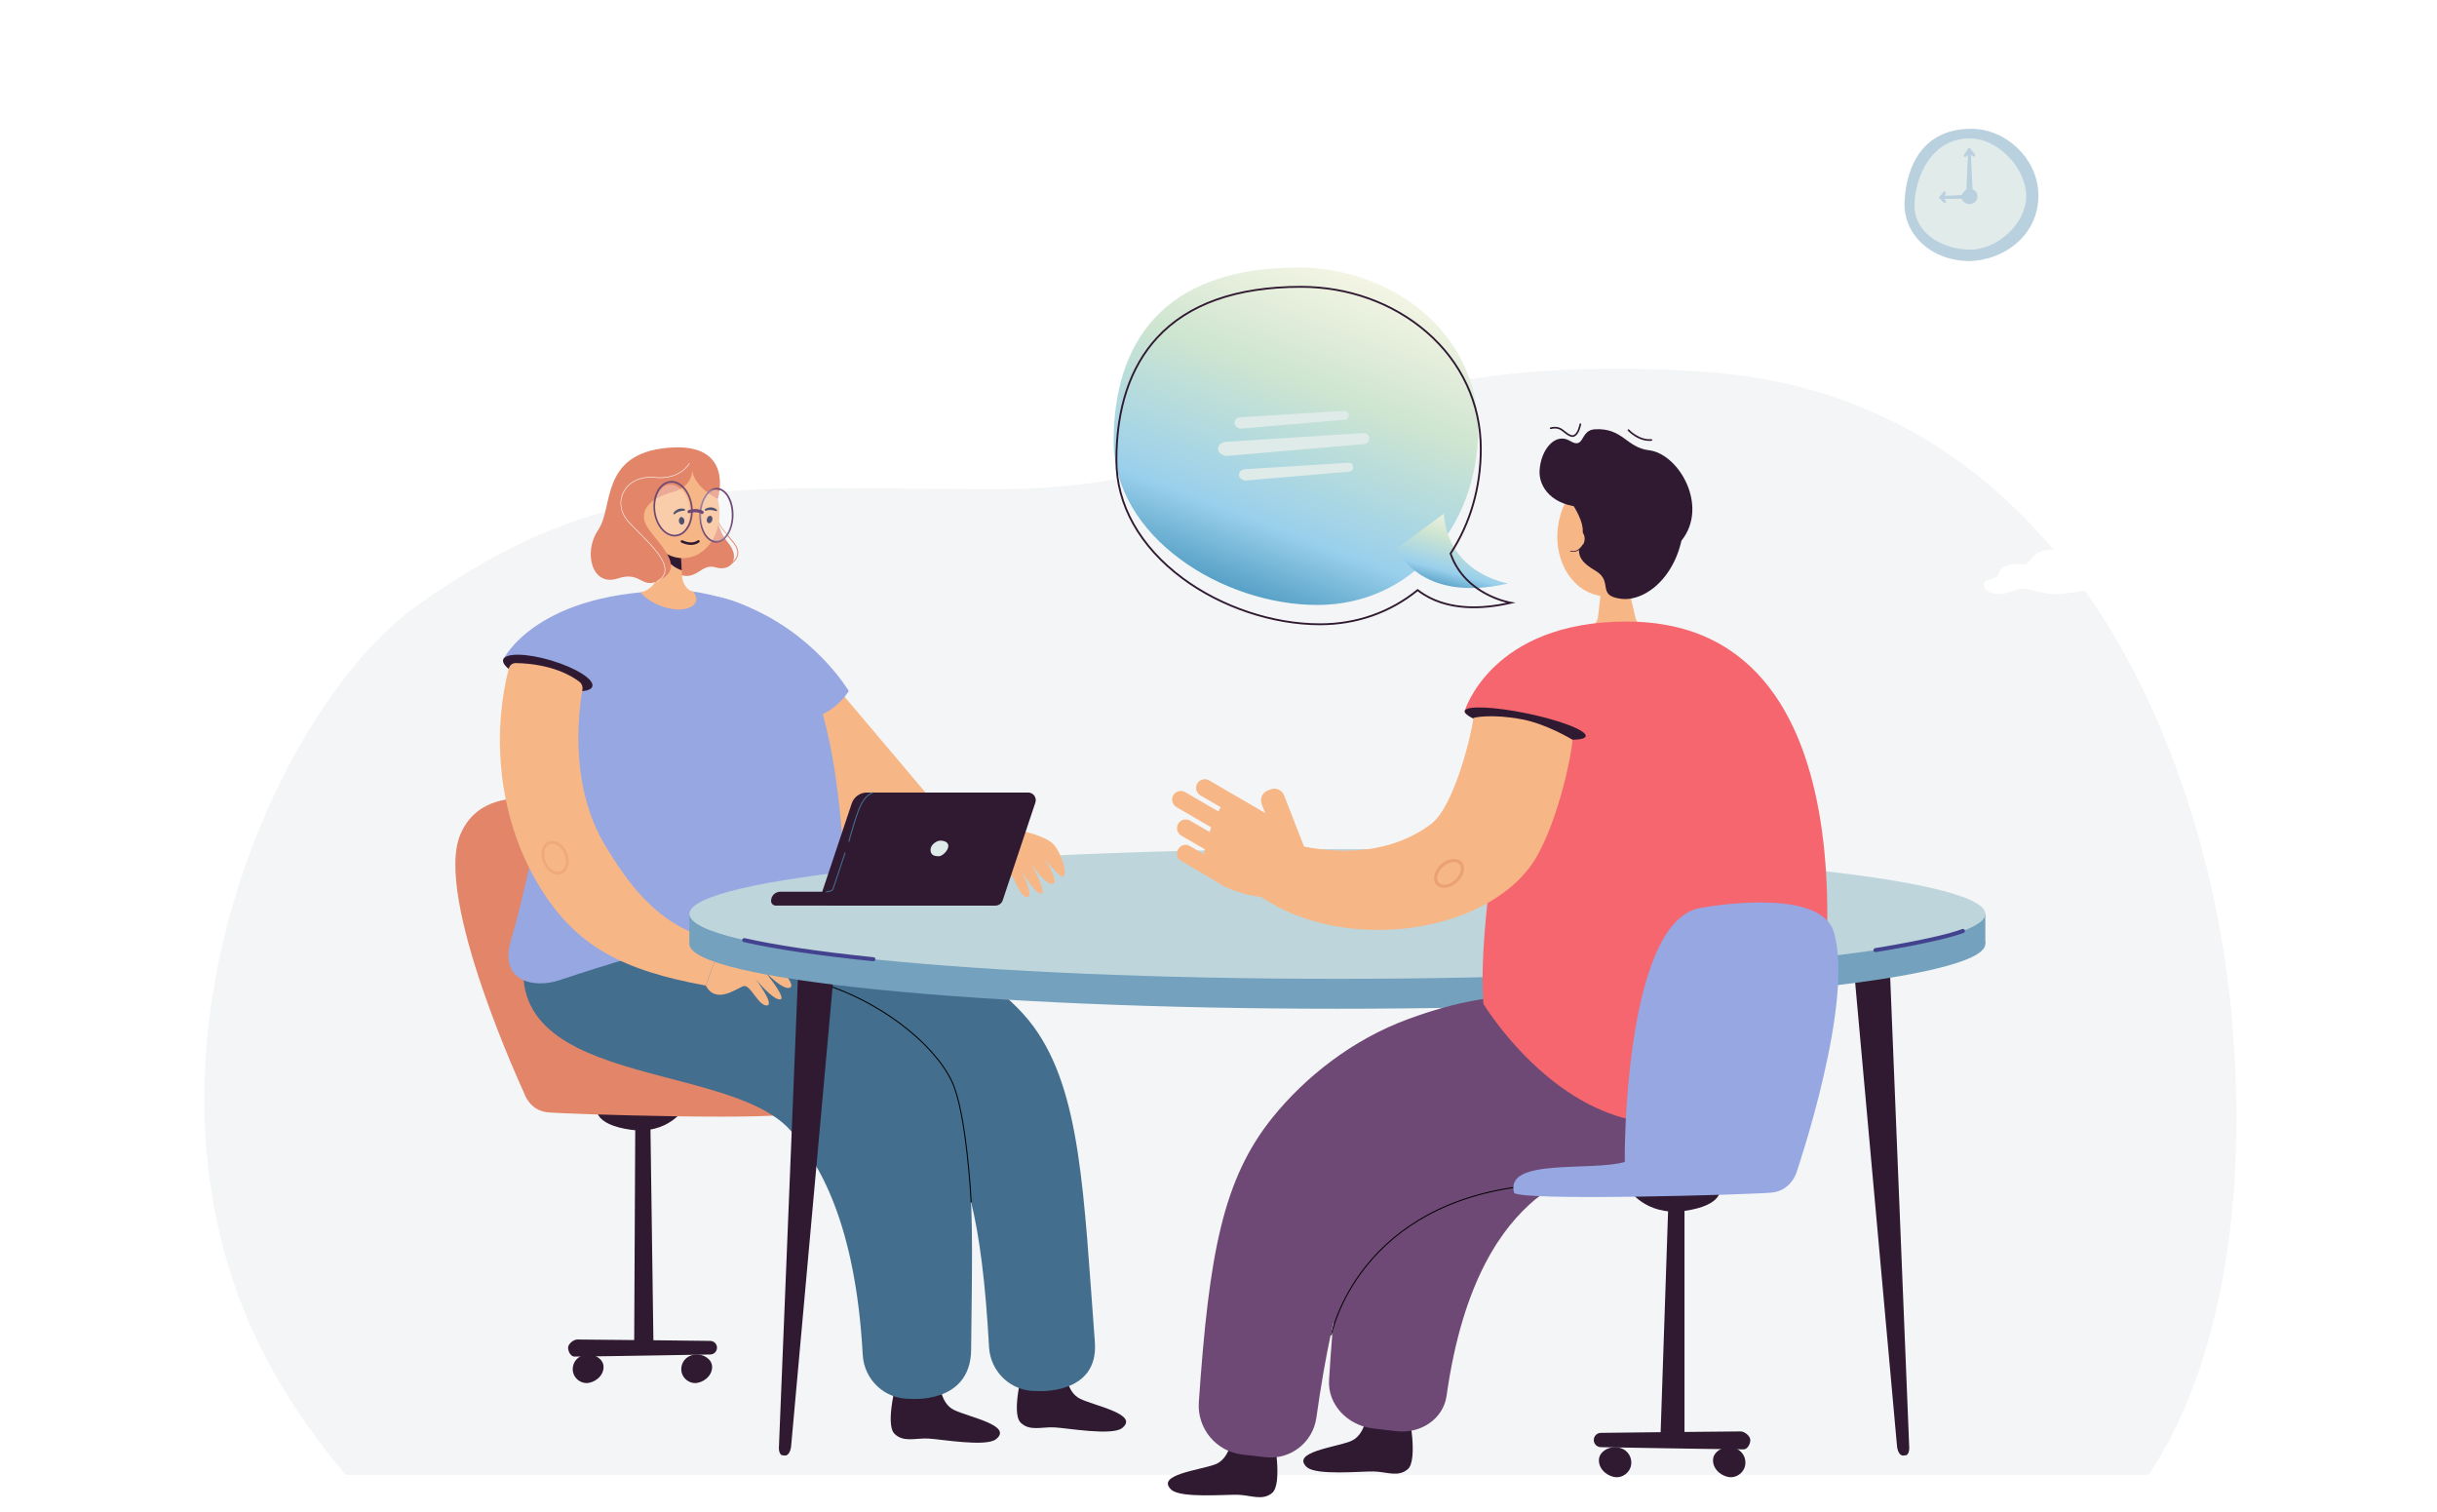 <svg width="656" height="407" viewBox="0 0 656 407" fill="none" xmlns="http://www.w3.org/2000/svg">
<path d="M578.376 396.987H93.058C92.798 396.665 92.518 396.364 92.258 396.043C88.74 391.846 85.502 387.628 82.524 383.371C78.766 377.989 75.408 372.587 72.469 367.165C29.874 288.683 73.849 190.581 112.026 163.168C163.896 125.916 199.196 131.719 268.516 131.659C343.033 131.599 353.986 93.362 458.166 100.03C559.647 106.516 595.686 209.458 600.983 276.312C606.4 344.451 588.87 381.403 578.376 396.987Z" fill="#F4F5F6"/>
<g filter="url(#filter0_d_7902_29173)">
<path d="M175.886 356.927L170.711 357.978L171.035 292.207L175.015 293.894L175.886 356.927Z" fill="#2F1A31"/>
<path d="M191.173 360.585C191.173 360.585 163.78 361.078 154.649 361.15C153.64 361.158 152.917 359.769 152.917 358.757C152.917 357.746 154.389 356.549 155.398 356.554C164.343 356.602 191.176 356.929 191.176 356.929C192.186 356.929 193.004 357.749 193.004 358.757C192.999 359.766 192.183 360.585 191.173 360.585Z" fill="#2F1A31"/>
<path d="M154.226 363.866C154.561 361.86 156.317 360.583 158.347 360.583C160.379 360.583 162.467 361.924 162.467 363.959C162.467 366.492 159.909 368.275 157.879 368.275C155.847 368.275 153.804 366.399 154.226 363.866Z" fill="#2F1A31"/>
<path d="M183.445 363.866C183.78 361.86 185.536 360.583 187.566 360.583C189.598 360.583 191.686 361.924 191.686 363.959C191.686 366.492 189.128 368.275 187.098 368.275C185.066 368.275 183.023 366.399 183.445 363.866Z" fill="#2F1A31"/>
<path d="M160.64 294.317C160.64 294.317 159.657 298.678 169.771 300.086C179.885 301.493 184.24 294.317 184.24 294.317H160.64Z" fill="#2F1A31"/>
<path d="M397.877 111.609C397.877 85.796 374.966 68 349.443 68C312.477 68 299.784 88.925 299.784 114.738C299.784 140.551 329.076 158.834 354.602 158.834C380.125 158.834 397.877 137.422 397.877 111.609Z" fill="url(#paint0_linear_7902_29173)"/>
<path d="M405.955 153.041C405.955 153.041 389.797 150.518 388.644 134.274L375.95 143.659C375.95 143.659 382.007 158.586 405.955 153.041Z" fill="url(#paint1_linear_7902_29173)"/>
<path d="M355.334 164.286C342.568 164.286 328.69 159.645 318.204 151.87C306.636 143.292 300.266 131.954 300.266 119.943C300.266 105.845 303.977 94.67 311.299 86.725C319.718 77.587 332.797 72.955 350.174 72.955C362.94 72.955 374.996 77.281 384.127 85.139C393.627 93.316 398.861 104.566 398.861 116.814C398.861 127.164 396.056 136.916 390.745 145.021C394.578 155.981 406.608 157.98 406.73 157.998L408.005 158.198L406.746 158.488C399.456 160.175 389.201 160.957 381.611 155.151C374.202 161.127 365.118 164.286 355.334 164.286ZM350.177 73.452C332.946 73.452 319.992 78.031 311.668 87.062C304.434 94.912 300.765 105.976 300.765 119.943C300.765 131.792 307.064 142.988 318.501 151.469C328.902 159.182 342.672 163.788 355.334 163.788C365.07 163.788 374.101 160.625 381.449 154.64L381.603 154.515L381.76 154.638C385.756 157.756 393.093 160.856 405.527 158.246C402.365 157.442 393.42 154.388 390.229 145.069L390.19 144.952L390.256 144.848C395.556 136.805 398.359 127.108 398.359 116.811C398.359 104.709 393.189 93.595 383.8 85.516C374.762 77.736 362.82 73.452 350.177 73.452Z" fill="#2F1A31"/>
<path d="M192.991 287.67C193.1 275.419 192.561 222.742 175.449 218.152C156.074 212.953 131.231 203.512 123.936 220.576C116.638 237.64 141.082 290.206 141.082 290.206C141.082 290.206 142.439 294.876 147.392 295.397C152.344 295.919 213.336 297.749 213.432 295.397C213.49 293.896 201.612 290.171 192.991 287.67Z" fill="#E28569"/>
<g opacity="0.5">
<path d="M548.682 47.802C548.254 38.521 539.931 30.674 530.653 30.674C517.513 30.674 513.202 40.758 512.684 50.032C512.144 59.666 520.624 66.26 529.899 66.26C539.176 66.26 549.216 59.329 548.682 47.802Z" fill="#74A1BD"/>
<path d="M545.421 48.773C545.421 41.384 538.057 33.511 530.682 33.274C519.771 32.925 515.347 44.01 515.347 51.399C515.347 58.789 522.964 63.195 530.342 63.195C537.719 63.195 545.421 56.162 545.421 48.773Z" fill="#C4D7D4"/>
<path d="M532.264 48.523C532.166 47.514 531.095 46.841 530.083 46.841C529.07 46.841 527.984 48.063 527.984 49.076C527.984 50.09 529.07 50.918 530.083 50.918C531.092 50.918 532.447 50.394 532.264 48.523Z" fill="#74A1BD"/>
<path d="M530.08 49.446H529.714C529.512 49.446 529.35 49.284 529.35 49.082C529.35 48.88 528.89 48.198 529.092 48.198L529.297 47.77L529.735 37.786L529.281 38.066C529.166 38.231 528.938 38.271 528.776 38.159C528.611 38.044 528.569 37.818 528.683 37.653L529.801 36.028C529.892 35.895 530.056 35.839 530.21 35.887C530.362 35.934 530.466 36.075 530.466 36.235L531.071 49.055C531.071 49.257 530.282 49.446 530.08 49.446Z" fill="#74A1BD"/>
<path d="M531.337 38.119C531.231 38.119 531.127 38.074 531.056 37.986L529.674 36.996C529.547 36.839 529.714 36.081 529.871 35.953C530.025 35.825 530.256 35.849 530.381 36.006L531.619 37.528C531.746 37.685 531.722 37.914 531.566 38.042C531.499 38.093 531.419 38.119 531.337 38.119Z" fill="#74A1BD"/>
<path d="M523.493 50.627C523.397 50.627 523.302 50.59 523.232 50.516L522.151 49.395C522.05 49.289 522.021 49.135 522.077 48.999C522.133 48.863 522.265 48.778 522.412 48.778L530.995 48.326C531.195 48.326 531.309 48.959 531.309 49.161V49.528C531.309 49.731 531.147 49.893 530.945 49.893C530.743 49.893 530.291 50.074 530.291 49.872L530.581 49.523L523.27 49.507L523.753 50.01C523.894 50.154 523.889 50.385 523.745 50.526C523.673 50.593 523.583 50.627 523.493 50.627Z" fill="#74A1BD"/>
<path d="M522.411 49.507C522.331 49.507 522.249 49.481 522.179 49.425C522.023 49.297 522.001 49.068 522.126 48.911L523.136 47.671C523.263 47.514 523.492 47.493 523.649 47.621C523.805 47.748 523.827 47.977 523.702 48.134L523.306 49.063C523.234 49.148 522.514 49.507 522.411 49.507Z" fill="#74A1BD"/>
</g>
<path d="M224.764 180.493L254.017 215.103C254.017 215.103 220.816 223.868 221.141 223.285C221.465 222.702 215.243 185.559 215.243 185.559L224.764 180.493Z" fill="#F7B686"/>
<path d="M252.948 367.421C252.948 367.421 252.768 373.565 256.819 375.523C260.871 377.482 272.796 379.698 268.094 383.399C265.395 385.523 253.339 383.397 249.912 383.211C246.485 383.024 243.188 384.344 240.765 381.907C238.1 379.227 241.588 366.804 241.588 366.804C241.588 366.804 244.46 368.509 247.125 368.584C250.961 368.69 252.948 367.421 252.948 367.421Z" fill="#2F1A31"/>
<path d="M286.904 364.417C286.904 364.417 286.723 370.561 290.774 372.519C294.826 374.478 306.752 376.694 302.047 380.395C299.348 382.519 287.291 380.393 283.864 380.204C280.437 380.017 277.138 381.337 274.717 378.9C272.053 376.22 275.541 363.797 275.541 363.797C275.541 363.797 278.413 365.502 281.077 365.577C284.916 365.686 286.904 364.417 286.904 364.417Z" fill="#2F1A31"/>
<path d="M294.717 357.233C291.683 316.979 290.969 289.82 278.251 272.37C264.333 253.273 227.017 239.764 212.628 238.923C189.164 237.55 178.107 241.046 178.107 241.046C160.493 277.729 188.083 282.596 208.489 283.599C209.164 283.633 209.838 283.671 210.518 283.713C222.872 284.493 244.84 287.635 253.156 299.931C259.739 309.667 264.309 323.339 266.235 358.595C266.604 365.362 272.271 370.609 279.035 370.423C279.035 370.425 295.809 371.711 294.717 357.233Z" fill="#436E8E"/>
<path d="M261.415 359.306C261.813 318.941 263.065 298.332 250.969 280.446C243.198 268.954 231.511 260.279 216.232 254.662C205.329 250.655 192.506 248.194 178.117 247.353C154.653 245.98 144.108 243.141 144.108 243.141C125.118 290.097 194.583 280.129 212.667 300.134C220.547 308.851 230.31 325.43 232.236 360.689C232.606 367.456 238.272 372.703 245.036 372.517C245.036 372.517 261.269 374.066 261.415 359.306Z" fill="#436E8E"/>
<path d="M261.297 319.659C261.287 319.416 260.094 295.471 256.087 287.108C251.018 276.526 236.306 265.476 221.104 260.832L221.184 260.574C236.452 265.236 251.234 276.348 256.332 286.991C260.362 295.405 261.555 319.403 261.568 319.645L261.297 319.659Z" fill="#020202"/>
<path d="M160.752 168.583C160.752 168.583 170.733 151.492 193.745 156.737C216.758 161.981 226.133 185.522 227.78 242.052C227.78 242.052 206.476 241.267 150.502 259.864C143.871 262.067 134.148 260.319 137.551 249.008C143.882 227.981 150.011 186.038 160.752 168.583Z" fill="#96A7E2"/>
<path d="M135.439 173.575L159.11 178.032C159.11 178.032 200.502 190.293 212.087 190.389C223.673 190.485 228.469 181.997 228.469 181.997C228.469 181.997 219.122 166.109 199.537 158.613C197.699 157.905 195.77 157.277 193.748 156.74C190.356 155.84 186.907 155.053 183.456 155.013C144.384 154.563 135.439 173.575 135.439 173.575Z" fill="#96A7E2"/>
<path d="M135.439 173.575C134.927 175.443 139.889 178.564 146.52 180.541C153.154 182.518 158.946 182.609 159.456 180.738C159.969 178.87 155.006 175.752 148.375 173.772C141.741 171.795 135.949 171.704 135.439 173.575Z" fill="#2F1A31"/>
<path d="M194.28 249.377C194.28 249.377 207.58 248.619 211.015 251.477C214.45 254.334 216.679 260.582 214.176 259.265C211.671 257.948 208.937 255.378 208.937 255.378C208.937 255.378 214.524 261.144 212.612 261.867C210.699 262.591 205.89 257.53 205.89 257.53C205.89 257.53 211.993 264.919 209.963 265.02C207.936 265.119 203.34 259.473 203.34 259.473C203.34 259.473 208.743 266.574 206.384 266.636C204.028 266.694 201.958 260.736 200.045 261.46C198.133 262.184 192.66 266.362 190 261.285L194.28 249.377Z" fill="#F7B686"/>
<path d="M145.254 234.681C155.049 250.742 167.589 257.195 190 261.285L194.283 249.38C177.966 246.403 169.61 234.572 163.043 223.804C153.705 208.485 155.386 189.822 156.786 181.573C156.919 180.791 156.611 180.003 155.981 179.522C153.896 177.92 148.489 174.666 138.83 174.477C137.969 174.461 137.209 175.038 136.989 175.869C132.945 191.11 132.919 214.451 145.254 234.681Z" fill="#F7B686"/>
<g opacity="0.3">
<path d="M150.176 231.419C149.781 231.419 149.372 231.337 148.962 231.172C147.812 230.706 146.781 229.615 146.207 228.25C145.203 225.866 145.825 223.309 147.594 222.553C148.296 222.253 149.085 222.263 149.876 222.585C151.027 223.051 152.057 224.142 152.631 225.507C153.636 227.891 153.014 230.445 151.244 231.204C150.904 231.347 150.546 231.419 150.176 231.419ZM148.662 223.115C148.397 223.115 148.139 223.165 147.9 223.269C146.521 223.857 146.083 225.956 146.922 227.947C147.419 229.123 148.29 230.06 149.252 230.448C149.85 230.69 150.432 230.703 150.939 230.485C152.318 229.895 152.753 227.798 151.917 225.807C151.42 224.631 150.548 223.695 149.587 223.306C149.271 223.179 148.96 223.115 148.662 223.115Z" fill="#E08B65"/>
</g>
<path d="M195.249 148.725L195.161 148.488C195.187 148.478 197.844 147.456 198.381 145.484C198.66 144.46 198.322 143.348 197.379 142.177C196.936 141.626 196.529 141.128 196.154 140.673C193.583 137.534 192.618 136.36 192.85 133.492L193.102 133.513C192.881 136.28 193.755 137.347 196.351 140.514C196.726 140.969 197.132 141.466 197.576 142.017C198.572 143.254 198.925 144.444 198.625 145.551C198.051 147.647 195.363 148.683 195.249 148.725Z" fill="#E28569"/>
<path d="M192.972 133.502C192.972 133.502 192.571 137.949 196.009 142.108C199.447 146.267 196.755 149.973 192.659 148.728C188.562 147.483 187.717 152.621 182.414 150.519C177.112 148.422 192.972 133.502 192.972 133.502Z" fill="#E28569"/>
<path d="M172.513 155.433C174.636 154.925 176.331 153.435 176.934 151.333L178.796 144.833L179.341 142.933L182.54 131.76L183.151 142.834L183.517 149.481L183.621 151.354C183.706 152.906 185.069 155.162 186.618 155.242C186.618 155.242 188.961 157.977 185.754 159.47C181.987 161.226 175.146 158.823 172.399 155.447L172.513 155.433Z" fill="#F7B686"/>
<path d="M178.76 144.651C178.77 144.712 178.781 144.771 178.794 144.832C179.506 148.336 183.497 149.504 183.497 149.504L183.518 149.483L183.151 142.836C181.943 142.56 180.242 142.336 179.339 142.935C178.869 143.243 178.614 143.778 178.76 144.651Z" fill="#2F1A31"/>
<path d="M193.554 132.132C192.656 125.108 187.322 120.001 181.636 120.73C175.951 121.46 172.07 127.744 172.965 134.769C173.863 141.794 179.197 146.9 184.883 146.171C190.568 145.442 194.452 139.157 193.554 132.132Z" fill="#F7B686"/>
<path d="M174.589 136.512C175.899 137.478 177.543 137.382 178.263 136.302C178.983 135.219 178.507 133.558 177.2 132.592C175.893 131.626 174.246 131.722 173.526 132.802C172.803 133.885 173.279 135.546 174.589 136.512Z" fill="#F7B686"/>
<path d="M184.273 133.447C184.34 133.42 184.393 133.361 184.411 133.287C184.443 133.162 184.369 133.032 184.244 133C184.17 132.981 182.491 132.369 181.3 134.064C181.226 134.17 181.245 134.317 181.351 134.394C181.454 134.471 181.582 134.428 181.68 134.343C182.663 133.481 184.063 133.441 184.127 133.457C184.175 133.471 184.228 133.465 184.273 133.447Z" fill="#060633"/>
<path d="M182.747 136.259C182.8 136.82 183.175 137.244 183.581 137.206C183.988 137.166 184.275 136.679 184.222 136.118C184.168 135.557 183.794 135.133 183.387 135.171C182.981 135.211 182.694 135.698 182.747 136.259Z" fill="#060633"/>
<path d="M192.785 133.598C192.857 133.598 192.928 133.566 192.973 133.505C193.051 133.401 193.032 133.252 192.928 133.175C192.867 133.13 191.547 131.925 189.801 133.037C189.69 133.106 189.655 133.25 189.722 133.361C189.788 133.473 189.924 133.484 190.046 133.441C191.284 133.021 192.594 133.516 192.644 133.553C192.687 133.582 192.737 133.598 192.785 133.598Z" fill="#060633"/>
<path d="M190.306 135.618C190.141 136.158 190.327 136.693 190.717 136.81C191.108 136.93 191.56 136.589 191.722 136.049C191.886 135.509 191.7 134.974 191.31 134.857C190.919 134.737 190.47 135.078 190.306 135.618Z" fill="#060633"/>
<path d="M186.301 122.476C186.301 122.476 186.644 126.917 181.235 128.375C175.829 129.833 172.33 132.651 173.576 136.525C174.822 140.402 184.745 147.501 178.632 151.527C172.518 155.553 173.148 149.425 166.257 151.711C159.365 153.996 156.884 144.705 161.05 138.598C165.215 132.489 161.392 118.224 179.723 116.531C198.055 114.836 193.23 130.277 193.23 130.277C193.23 130.277 186.912 127.35 186.301 122.476Z" fill="#E28569"/>
<path d="M176.859 152.586L176.787 152.456C178.065 151.74 178.759 150.865 178.907 149.787C179.322 146.799 175.334 142.797 171.817 139.266C170.884 138.329 170.002 137.443 169.211 136.592C167.011 134.221 166.448 131.126 167.741 128.516C169.179 125.618 172.417 124.057 176.192 124.437C179.837 124.807 182.175 123.756 183.496 122.811C184.925 121.787 185.501 120.661 185.507 120.648L185.64 120.714C185.616 120.76 183.256 125.302 176.176 124.586C172.465 124.211 169.285 125.741 167.877 128.583C166.591 131.172 167.13 134.128 169.319 136.488C170.108 137.337 170.988 138.223 171.92 139.16C175.462 142.714 179.476 146.746 179.054 149.808C178.902 150.921 178.164 151.855 176.859 152.586Z" fill="white"/>
<path d="M188.9 137.613C188.948 137.565 188.996 137.512 189.044 137.462C188.792 136.472 188.683 135.376 188.738 134.255C188.683 134.218 188.544 134.152 188.345 134.082C188.337 135.317 188.542 136.53 188.9 137.613ZM188.417 136.666C188.483 137.073 188.574 137.47 188.683 137.853C189.206 139.692 190.202 141.166 191.499 141.762C191.509 141.764 191.515 141.77 191.525 141.772C192.057 142.009 192.599 142.094 193.135 142.028C193.502 141.977 193.861 141.868 194.211 141.685C194.554 141.506 194.875 141.272 195.176 140.977C195.425 140.737 195.664 140.461 195.882 140.144C196.528 139.226 197.011 138.018 197.258 136.645C197.973 132.752 196.605 128.702 194.214 127.611C194.06 127.539 193.903 127.478 193.749 127.438C193.226 127.284 192.7 127.284 192.184 127.425C191.956 127.489 191.727 127.577 191.507 127.688C191.254 127.821 191.013 127.984 190.779 128.178C190.654 128.284 190.532 128.401 190.409 128.529C189.477 129.49 188.773 130.972 188.452 132.723C188.425 132.864 188.401 133.005 188.382 133.146C188.38 133.156 188.382 133.172 188.38 133.186C188.38 133.186 188.38 133.186 188.374 133.186C188.335 133.476 188.308 133.771 188.289 134.064C188.234 134.955 188.281 135.836 188.417 136.666ZM196.937 135.586C196.908 135.91 196.86 136.238 196.802 136.562C196.576 137.816 196.145 138.915 195.579 139.766C195.378 140.075 195.157 140.343 194.921 140.58C194.634 140.87 194.323 141.104 193.993 141.275C193.26 141.639 192.498 141.682 191.767 141.376C191.741 141.371 191.719 141.357 191.69 141.347C190.444 140.772 189.498 139.298 189.041 137.462C188.789 136.472 188.68 135.376 188.736 134.255C188.752 133.952 188.778 133.649 188.823 133.343C188.845 133.167 188.874 132.994 188.906 132.816C189.211 131.116 189.889 129.697 190.781 128.803C191.074 128.511 191.385 128.276 191.717 128.101C191.937 127.989 192.152 127.907 192.373 127.861C192.495 127.827 192.612 127.805 192.731 127.797C192.737 127.797 192.737 127.797 192.742 127.795C193.064 127.768 193.377 127.803 193.693 127.904C193.799 127.939 193.908 127.981 194.017 128.029C196.031 128.95 197.24 132.201 196.932 135.559C196.94 135.57 196.94 135.575 196.937 135.586Z" fill="#6F4975"/>
<g opacity="0.3">
<path d="M176.236 131.823C175.875 135.562 177.692 139.292 180.296 140.154C182.899 141.019 185.306 138.688 185.667 134.952C186.029 131.214 184.212 127.483 181.608 126.621C179.002 125.756 176.598 128.085 176.236 131.823Z" fill="white"/>
</g>
<g opacity="0.3">
<path d="M188.394 133.042C188.033 136.796 189.64 140.612 191.986 141.565C194.332 142.517 196.527 140.245 196.891 136.488C197.252 132.733 195.645 128.918 193.299 127.965C190.95 127.015 188.756 129.287 188.394 133.042Z" fill="white"/>
</g>
<path d="M176.023 134.032C176.203 135.147 176.559 136.2 177.043 137.116C177.803 138.531 178.879 139.625 180.141 140.114C180.223 140.152 180.308 140.184 180.396 140.21C180.964 140.402 181.535 140.455 182.088 140.386C182.396 140.346 182.702 140.264 183.002 140.138C183.246 140.043 183.488 139.918 183.727 139.766C185.212 138.792 186.198 136.903 186.429 134.572C186.45 134.359 186.466 134.144 186.471 133.931C186.485 133.635 186.482 133.34 186.469 133.047C186.363 130.682 185.454 128.452 184.075 127.026C183.461 126.379 182.744 125.903 181.968 125.647C180.813 125.278 179.665 125.429 178.629 126.102C177.29 126.978 176.36 128.609 176.025 130.626C175.988 130.839 175.959 131.062 175.935 131.286C175.914 131.523 175.895 131.759 175.892 131.988C175.869 132.685 175.914 133.369 176.023 134.032ZM184.604 138.297C184.274 138.736 183.894 139.103 183.472 139.383C183.313 139.484 183.143 139.574 182.978 139.646C182.202 139.992 181.368 140.037 180.539 139.777C180.449 139.745 180.356 139.715 180.268 139.678C179.139 139.223 178.172 138.239 177.486 136.969C176.735 135.594 176.307 133.88 176.344 132.121C176.347 131.861 176.365 131.6 176.389 131.342C176.426 130.974 176.485 130.626 176.562 130.283C176.612 130.04 176.676 129.801 176.756 129.575C176.756 129.57 176.753 129.564 176.759 129.559C176.881 129.162 177.038 128.787 177.216 128.441C177.643 127.608 178.212 126.933 178.887 126.491C179.344 126.188 179.838 126.004 180.345 125.943C180.831 125.879 181.331 125.929 181.83 126.086C182.521 126.313 183.159 126.733 183.708 127.297C185.045 128.644 185.927 130.815 186.02 133.127C186.033 133.425 186.03 133.72 186.014 134.018C186.012 134.186 185.999 134.356 185.98 134.527C185.831 135.985 185.35 137.291 184.641 138.252C184.628 138.268 184.617 138.286 184.604 138.297Z" fill="#6F4975"/>
<path d="M189.054 134.341C188.958 134.351 188.857 134.333 188.77 134.277C188.719 134.242 187.497 133.516 185.632 134.125C185.412 134.186 185.162 134.077 185.085 133.851C185.008 133.625 185.133 133.38 185.358 133.311C187.606 132.531 189.16 133.505 189.229 133.542C189.429 133.673 189.49 133.941 189.359 134.138C189.293 134.255 189.176 134.325 189.054 134.341Z" fill="#6F4975"/>
<path d="M186.009 142.677C184.649 142.677 183.483 142.073 183.408 142.033C183.244 141.945 183.18 141.74 183.267 141.575C183.355 141.411 183.56 141.347 183.724 141.432C183.748 141.445 186.137 142.674 187.794 141.445C187.946 141.333 188.158 141.365 188.27 141.517C188.382 141.669 188.35 141.881 188.198 141.993C187.502 142.507 186.729 142.677 186.009 142.677Z" fill="#2F1A31"/>
<path d="M512.289 387.782L513.004 387.713C513.562 387.66 513.979 386.737 513.934 385.654L508.384 248.619L497.834 243.388L510.623 385.023C510.716 386.644 511.455 387.865 512.289 387.782Z" fill="#2F1A31"/>
<path d="M211.312 387.782L210.597 387.713C210.039 387.66 209.625 386.737 209.668 385.654L215.217 248.619L225.767 243.388L212.98 385.023C212.885 386.644 212.146 387.865 211.312 387.782Z" fill="#2F1A31"/>
<path d="M534.418 250.059C534.418 259.705 456.327 267.525 359.997 267.525C263.668 267.525 185.577 259.705 185.577 250.059C185.577 240.414 263.668 232.593 359.997 232.593C456.327 232.593 534.418 240.414 534.418 250.059Z" fill="#74A1BD"/>
<path d="M534.417 242.004H185.574V250.059H534.417V242.004Z" fill="#74A1BD"/>
<path d="M534.418 242.004C534.418 251.65 456.327 259.47 359.997 259.47C263.668 259.47 185.577 251.65 185.577 242.004C185.577 232.359 263.668 224.539 359.997 224.539C456.327 224.539 534.418 232.359 534.418 242.004Z" fill="#BED5DC"/>
<path d="M235.103 254.739C235.085 254.739 235.066 254.739 235.047 254.737C220.377 253.231 208.656 251.493 200.207 249.575C199.915 249.508 199.732 249.218 199.798 248.926C199.865 248.633 200.154 248.452 200.447 248.516C208.852 250.424 220.534 252.156 235.159 253.657C235.456 253.688 235.674 253.955 235.642 254.253C235.613 254.532 235.379 254.739 235.103 254.739Z" fill="#42428E"/>
<path d="M504.836 252.281C504.573 252.281 504.344 252.089 504.302 251.823C504.257 251.528 504.458 251.248 504.753 251.203C504.923 251.176 521.841 248.502 528.196 246.068C528.475 245.961 528.789 246.099 528.895 246.382C529.001 246.661 528.863 246.975 528.581 247.081C522.12 249.559 505.619 252.166 504.921 252.275C504.891 252.278 504.862 252.281 504.836 252.281Z" fill="#42428E"/>
<path d="M367.959 376.221C367.959 376.221 367.68 382.317 363.525 383.951C359.37 385.584 347.401 386.891 351.779 390.903C354.293 393.205 366.383 392.002 369.789 392.071C373.195 392.141 376.362 393.695 378.939 391.465C381.774 389.011 379.247 376.455 379.247 376.455C379.247 376.455 376.277 377.926 373.636 377.804C369.832 377.626 367.959 376.221 367.959 376.221Z" fill="#2F1A31"/>
<path d="M331.637 382.476C331.637 382.476 331.294 388.567 327.12 390.158C322.947 391.747 310.965 392.923 315.301 396.983C317.787 399.311 329.891 398.239 333.297 398.348C336.7 398.455 339.851 400.043 342.452 397.84C345.313 395.416 342.922 382.833 342.922 382.833C342.922 382.833 339.936 384.272 337.298 384.12C333.496 383.902 331.637 382.476 331.637 382.476Z" fill="#2F1A31"/>
<path d="M334.419 387.518C327.384 386.717 322.219 380.512 322.706 373.437C325.45 333.465 329.164 313.333 342.647 296.676C351.31 285.977 363.961 275.821 379.134 270.273C392.215 265.488 403.238 263.464 417.539 263.86C440.86 264.504 451.494 268.908 451.494 268.908C465.79 306.687 438.094 309.143 417.829 308.395C417.159 308.371 416.487 308.35 415.812 308.334C403.528 308.049 381.538 309.284 372.269 320.731C364.928 329.796 359.248 342.925 354.341 377.628C353.401 384.285 347.349 388.992 340.678 388.231L334.419 387.518Z" fill="#6F4975"/>
<path d="M369.634 380.499C362.605 379.674 357.368 373.951 357.759 367.506C359.977 331.095 363.42 312.786 376.659 297.776C385.165 288.133 397.336 281.38 412.837 277.71C423.9 275.092 436.748 274.041 451.027 274.586C474.311 275.481 484.935 273.881 484.935 273.881C500.575 335.217 432.399 302.611 413.087 318.986C404.673 326.122 393.831 340.166 389.389 371.742C388.537 377.801 382.559 382.013 375.891 381.231L369.634 380.499Z" fill="#6F4975"/>
<path d="M358.459 355.421L358.196 355.37C358.214 355.279 360.029 346.222 367.593 336.757C372.035 331.201 377.563 326.59 384.022 323.054C392.09 318.637 401.646 315.893 412.419 314.906L412.443 315.172C401.707 316.16 392.188 318.89 384.149 323.288C377.723 326.806 372.221 331.393 367.802 336.922C360.276 346.336 358.475 355.33 358.459 355.421Z" fill="#020202"/>
<path d="M440.225 162.24L437.982 152.514L437.329 149.683L433.493 133.037L431.638 149.177L430.528 158.866L430.174 161.931C429.935 164.012 428.633 164.358 426.952 166.058C426.272 166.747 421.933 170.909 426.335 173.258C431.819 176.185 442.695 173.168 447.09 168.49C447.063 168.482 440.947 165.382 440.225 162.24Z" fill="#F7B686"/>
<path d="M419.635 136.229C421.59 126.773 429.52 120.421 437.352 122.044C445.184 123.667 449.947 132.65 447.992 142.107C446.037 151.564 438.107 157.915 430.275 156.292C422.443 154.669 417.679 145.686 419.635 136.229Z" fill="#F7B686"/>
<path d="M426.129 132.493C417.85 132.195 414.195 127.127 414.426 122.704C414.721 117.031 418.65 112.274 422.643 114.687C426.636 117.098 425.236 111.803 429.263 111.55C436.79 111.076 437.799 116.486 443.878 117.194C451.899 118.127 460.081 132.227 452.619 141.53C452.621 141.532 432.669 132.73 426.129 132.493Z" fill="#2F1A31"/>
<path d="M419.196 126.241C419.196 126.241 427.392 135.399 425.875 140.098C424.36 144.8 424.517 146.695 429.48 149.629C434.445 152.562 429.589 156.375 436.432 157.181C443.276 157.987 452.285 150.481 453.265 137.121C453.813 129.673 449.899 124.484 449.899 124.484L419.196 126.241Z" fill="#2F1A31"/>
<path d="M421.439 139.558C422.544 138.212 424.412 137.922 425.613 138.909C426.813 139.896 426.893 141.791 425.788 143.137C424.683 144.483 422.815 144.773 421.614 143.786C420.416 142.796 420.336 140.905 421.439 139.558Z" fill="#F7B686"/>
<path d="M450.878 139.633C450.79 139.633 450.71 139.579 450.679 139.494C450.028 137.757 448.181 136.977 448.163 136.969C448.054 136.924 448.003 136.799 448.046 136.69C448.091 136.581 448.216 136.53 448.325 136.573C448.407 136.607 450.362 137.432 451.08 139.343C451.122 139.454 451.066 139.577 450.955 139.617C450.928 139.627 450.902 139.633 450.878 139.633Z" fill="#2F1A31"/>
<path d="M448.096 135.958C447.997 135.958 447.907 135.889 447.886 135.788C447.862 135.673 447.936 135.559 448.053 135.535C448.074 135.53 450.264 135.056 450.338 133.294C450.343 133.177 450.439 133.084 450.561 133.09C450.678 133.095 450.771 133.193 450.766 133.313C450.675 135.41 448.165 135.947 448.138 135.953C448.125 135.955 448.112 135.958 448.096 135.958Z" fill="#2F1A31"/>
<path d="M423.277 113.602C423.091 113.602 422.902 113.564 422.708 113.49C422.002 113.224 421.494 112.811 421 112.412C420.089 111.675 419.3 111.037 417.456 111.486C417.337 111.516 417.214 111.441 417.185 111.321C417.156 111.202 417.23 111.079 417.35 111.05C419.409 110.547 420.36 111.319 421.279 112.064C421.744 112.441 422.225 112.83 422.862 113.072C423.187 113.195 423.479 113.179 423.752 113.022C424.781 112.431 425.179 110.166 425.182 110.143C425.203 110.02 425.317 109.938 425.439 109.959C425.562 109.98 425.644 110.095 425.623 110.217C425.604 110.318 425.184 112.716 423.973 113.407C423.755 113.538 423.521 113.602 423.277 113.602Z" fill="#2F1A31"/>
<path d="M444.032 114.677C440.73 114.677 438.291 112.037 438.184 111.92C438.102 111.829 438.107 111.686 438.2 111.603C438.291 111.521 438.432 111.526 438.517 111.617C438.543 111.646 441.187 114.496 444.529 114.206C444.651 114.195 444.76 114.285 444.77 114.411C444.781 114.533 444.691 114.642 444.566 114.653C444.385 114.669 444.207 114.677 444.032 114.677Z" fill="#2F1A31"/>
<path d="M423.481 144.542C423.034 144.542 422.742 144.42 422.729 144.415C422.676 144.393 422.652 144.332 422.676 144.279C422.697 144.226 422.758 144.202 422.811 144.226C422.886 144.258 424.628 144.957 426.079 142.525C426.108 142.477 426.172 142.461 426.22 142.491C426.268 142.52 426.284 142.584 426.254 142.632C425.449 143.981 424.538 144.396 423.916 144.505C423.76 144.532 423.614 144.542 423.481 144.542Z" fill="#2F1A31"/>
<path d="M437.835 163.304C401.39 163.304 394.268 187.379 394.268 187.379C394.268 187.379 405.816 190.684 405.779 194.457C405.646 207.376 397.66 243.824 399.305 266.191C399.305 266.191 438.178 330.964 489.114 276.789C489.112 276.789 509.906 163.304 437.835 163.304Z" fill="#F5666F"/>
<path d="M447.011 381.686H453.437V311.546L449.218 316.205L447.011 381.686Z" fill="#2F1A31"/>
<path d="M430.938 385.531C430.938 385.531 459.734 386.05 469.335 386.122C470.395 386.13 471.157 384.669 471.157 383.607C471.157 382.545 469.609 381.284 468.549 381.29C459.147 381.337 430.94 381.683 430.94 381.683C429.88 381.683 429.02 382.545 429.02 383.607C429.02 384.672 429.878 385.531 430.938 385.531Z" fill="#2F1A31"/>
<path d="M469.779 388.982C469.428 386.872 467.582 385.531 465.448 385.531C463.312 385.531 461.115 386.942 461.115 389.081C461.115 391.742 463.804 393.618 465.94 393.618C468.076 393.618 470.222 391.646 469.779 388.982Z" fill="#2F1A31"/>
<path d="M439.061 388.982C438.711 386.872 436.864 385.531 434.731 385.531C432.595 385.531 430.398 386.942 430.398 389.081C430.398 391.742 433.087 393.618 435.222 393.618C437.358 393.618 439.505 391.646 439.061 388.982Z" fill="#2F1A31"/>
<path d="M463.035 315.87C463.035 315.87 464.068 320.454 453.436 321.934C442.804 323.413 438.227 315.87 438.227 315.87H463.035Z" fill="#2F1A31"/>
<path d="M437.364 308.76C437.25 295.884 439.235 243.827 457.547 240.429C464.734 239.096 490.158 235.804 493.58 246.735C499.409 265.356 483.602 311.546 483.602 311.546C483.602 311.546 482.175 316.455 476.971 317.003C471.763 317.551 408.175 319.398 407.548 317.003C405.072 307.576 428.3 311.391 437.364 308.76Z" fill="#96A7E2"/>
<path d="M426.844 194.159C426.531 195.665 418.986 195.367 409.988 193.497C400.989 191.626 393.949 188.885 394.263 187.382C394.573 185.876 402.121 186.174 411.119 188.044C420.118 189.915 427.158 192.653 426.844 194.159Z" fill="#2F1A31"/>
<path d="M339.395 237.334C335.495 235.437 340.561 221.704 340.561 221.704C341.414 220.539 366.017 231.925 385.082 217.92C391.872 212.934 396.506 191.522 396.596 189.287C396.601 189.141 401.596 188.055 409.779 189.638C416.527 190.945 423.277 195.117 423.277 195.117C423.113 199.167 419.646 215.659 414.005 225.972C402.34 247.312 362.16 253.121 339.395 237.334Z" fill="#F7B686"/>
<g opacity="0.5">
<path d="M388.726 234.979C387.894 234.979 387.15 234.702 386.643 234.136C385.448 232.797 386.003 230.339 387.884 228.654C389.762 226.97 392.265 226.688 393.46 228.024C394.656 229.362 394.1 231.821 392.219 233.505C391.138 234.474 389.852 234.979 388.726 234.979ZM391.38 228.037C390.466 228.037 389.369 228.476 388.455 229.296C386.954 230.642 386.417 232.595 387.281 233.564C388.144 234.532 390.145 234.213 391.646 232.866C393.147 231.52 393.683 229.567 392.82 228.598C392.48 228.218 391.967 228.037 391.38 228.037Z" fill="#E08B65"/>
</g>
<path d="M335.723 228.545C335.08 229.655 333.645 230.035 332.537 229.389L317.992 220.922C316.884 220.278 316.504 218.841 317.147 217.731C317.79 216.622 319.224 216.241 320.332 216.885L334.878 225.352C335.986 225.999 336.365 227.436 335.723 228.545Z" fill="#F7B686"/>
<path d="M338.72 223.378C338.077 224.487 336.642 224.868 335.535 224.221L316.677 213.245C315.569 212.601 315.19 211.164 315.832 210.055C316.475 208.945 317.91 208.565 319.018 209.208L337.875 220.184C338.983 220.834 339.363 222.268 338.72 223.378Z" fill="#F7B686"/>
<path d="M349.542 227.819L348.769 228.122C347.326 228.686 345.684 227.965 345.119 226.52L339.63 212.439C339.067 210.994 339.787 209.35 341.229 208.783L342.002 208.48C343.445 207.916 345.087 208.637 345.65 210.082L351.139 224.165C351.704 225.61 350.985 227.255 349.542 227.819Z" fill="#F7B686"/>
<path d="M341.722 218.216C341.079 219.325 339.645 219.706 338.537 219.062L323.12 210.087C322.012 209.443 321.632 208.006 322.278 206.896C322.921 205.787 324.355 205.406 325.463 206.05L340.88 215.025C341.985 215.672 342.365 217.106 341.722 218.216Z" fill="#F7B686"/>
<path d="M343.489 237.754C343.489 237.754 330.173 237.815 324.302 230.384C322.27 227.81 327.665 210.802 331.324 211.071C334.982 211.337 348.653 220.461 348.653 220.461L343.489 237.754Z" fill="#F7B686"/>
<path d="M332.807 233.614L332.724 233.755C332.105 234.825 330.724 235.19 329.658 234.57L317.911 227.731C316.843 227.111 316.479 225.727 317.098 224.658L317.18 224.517C317.799 223.447 319.18 223.083 320.248 223.703L331.996 230.541C333.062 231.164 333.428 232.547 332.807 233.614Z" fill="#F7B686"/>
<path d="M267.665 218.232C267.665 218.232 280.874 219.964 283.719 223.41C286.565 226.856 287.596 233.412 285.38 231.651C283.164 229.889 280.954 226.856 280.954 226.856C280.954 226.856 285.372 233.561 283.361 233.918C281.347 234.274 277.561 228.407 277.561 228.407C277.561 228.407 282.184 236.805 280.175 236.523C278.164 236.243 274.697 229.839 274.697 229.839C274.697 229.839 278.688 237.824 276.36 237.443C274.033 237.063 273.106 230.823 271.092 231.18C269.078 231.536 262.925 234.62 261.254 229.136L267.665 218.232Z" fill="#F7B686"/>
<path d="M222.94 239.751H265.296C266.183 239.751 266.97 239.187 267.248 238.348L276.05 212.019C276.494 210.694 275.5 209.324 274.097 209.324H233.365C231.508 209.324 229.861 210.505 229.276 212.259L220.987 237.055C220.544 238.383 221.535 239.751 222.94 239.751Z" fill="#2F1A31"/>
<path d="M225.598 239.751H267.954C268.841 239.751 269.628 239.187 269.907 238.348L278.708 212.019C279.152 210.694 278.158 209.324 276.756 209.324H236.023C234.166 209.324 232.519 210.505 231.934 212.259L223.646 237.055C223.202 238.383 224.193 239.751 225.598 239.751Z" fill="#2F1A31"/>
<path d="M255.277 223.676C255.277 222.676 254.126 222.269 253.119 222.269C252.115 222.269 250.473 223.365 250.484 224.767C250.495 226.278 251.674 226.475 252.681 226.475C253.685 226.475 255.277 224.948 255.277 223.676Z" fill="#DEEBE9"/>
<path d="M210.015 236.031H267.976V239.751H208.808C208.12 239.751 207.562 239.192 207.562 238.503V238.484C207.562 237.13 208.66 236.031 210.015 236.031Z" fill="#2F1A31"/>
<path d="M228.609 222.636L228.344 222.564C228.429 222.242 230.451 214.648 231.813 212.192C233.195 209.701 234.887 209.212 234.956 209.19L235.031 209.457C235.015 209.462 233.376 209.943 232.053 212.325C230.708 214.752 228.631 222.559 228.609 222.636Z" fill="#436E8E"/>
<path d="M222.349 236.167V235.89C223.648 235.89 224.033 235.387 224.079 235.315L227.376 225.457L227.636 225.544L224.334 235.419C224.31 235.472 223.919 236.167 222.349 236.167Z" fill="#436E8E"/>
<path d="M367.268 115.534L330.271 118.713C329.458 118.783 328.13 118.04 327.955 117.242C327.591 115.603 329.132 114.994 329.944 114.924L367.016 112.567C367.829 112.498 368.554 113.107 368.623 113.921C368.69 114.738 368.081 115.462 367.268 115.534Z" fill="#DEEBE9"/>
<path d="M362.048 108.967L334.121 111.367C333.507 111.42 332.503 110.819 332.365 110.175C332.083 108.858 333.244 108.373 333.858 108.32L361.844 106.583C362.458 106.529 363.007 107.022 363.063 107.679C363.119 108.336 362.662 108.916 362.048 108.967Z" fill="#DEEBE9"/>
<path d="M363.248 122.944L335.32 125.344C334.707 125.398 333.702 124.796 333.564 124.152C333.283 122.835 334.444 122.351 335.057 122.298L363.043 120.56C363.657 120.507 364.207 120.999 364.262 121.656C364.318 122.314 363.861 122.891 363.248 122.944Z" fill="#DEEBE9"/>
</g>
<path d="M345.315 34.528C345.315 34.528 340.886 26.028 329.685 27.092C318.481 28.156 319.816 36.678 314.48 35.88C309.144 35.081 301.676 35.88 300.075 41.205C298.474 46.53 291.272 43.601 291.006 48.13C290.74 52.656 299.275 55.853 309.144 51.857C319.013 47.862 323.815 54.959 337.685 53.676C351.556 52.391 353.274 50.793 361.484 51.592C369.694 52.391 369.499 46.778 365.763 43.05C362.033 39.323 346.915 39.676 345.315 34.528Z" fill="white"/>
<path d="M558.128 151.345C558.128 151.345 556.162 147.569 551.184 148.041C546.207 148.513 546.8 152.3 544.431 151.944C542.062 151.589 538.743 151.944 538.031 154.311C537.321 156.677 534.12 155.375 534.003 157.386C533.883 159.397 537.677 160.817 542.062 159.042C546.446 157.267 548.578 160.42 554.742 159.85C560.905 159.28 561.666 158.569 565.313 158.925C568.961 159.28 568.873 156.787 567.214 155.131C565.553 153.476 558.838 153.631 558.128 151.345Z" fill="white"/>
<path d="M124.253 52.024C124.253 52.024 121.298 46.351 113.82 47.062C106.342 47.773 107.233 53.461 103.673 52.927C100.113 52.394 95.126 52.927 94.057 56.482C92.989 60.037 88.182 58.082 88.004 61.104C87.826 64.125 93.523 66.258 100.111 63.592C106.698 60.926 109.904 65.664 119.161 64.805C128.42 63.948 129.567 62.881 135.047 63.414C140.527 63.948 140.398 60.203 137.904 57.712C135.41 55.223 125.319 55.462 124.253 52.024Z" fill="white"/>
<defs>
<filter id="filter0_d_7902_29173" x="118.575" y="30.674" width="434.127" height="376.328" filterUnits="userSpaceOnUse" color-interpolation-filters="sRGB">
<feFlood flood-opacity="0" result="BackgroundImageFix"/>
<feColorMatrix in="SourceAlpha" type="matrix" values="0 0 0 0 0 0 0 0 0 0 0 0 0 0 0 0 0 0 127 0" result="hardAlpha"/>
<feOffset dy="4"/>
<feGaussianBlur stdDeviation="2"/>
<feComposite in2="hardAlpha" operator="out"/>
<feColorMatrix type="matrix" values="0 0 0 0 0 0 0 0 0 0 0 0 0 0 0 0 0 0 0.25 0"/>
<feBlend mode="normal" in2="BackgroundImageFix" result="effect1_dropShadow_7902_29173"/>
<feBlend mode="normal" in="SourceGraphic" in2="effect1_dropShadow_7902_29173" result="shape"/>
</filter>
<linearGradient id="paint0_linear_7902_29173" x1="251.651" y1="144.462" x2="292.802" y2="35.727" gradientUnits="userSpaceOnUse">
<stop stop-color="#1572A1"/>
<stop offset="0.333" stop-color="#9AD0EC"/>
<stop offset="0.667" stop-color="#CEE5D0"/>
<stop offset="1" stop-color="#FCF8E8"/>
</linearGradient>
<linearGradient id="paint1_linear_7902_29173" x1="361.227" y1="151.111" x2="368.17" y2="125.629" gradientUnits="userSpaceOnUse">
<stop stop-color="#1572A1"/>
<stop offset="0.333" stop-color="#9AD0EC"/>
<stop offset="0.667" stop-color="#CEE5D0"/>
<stop offset="1" stop-color="#FCF8E8"/>
</linearGradient>
</defs>
</svg>
